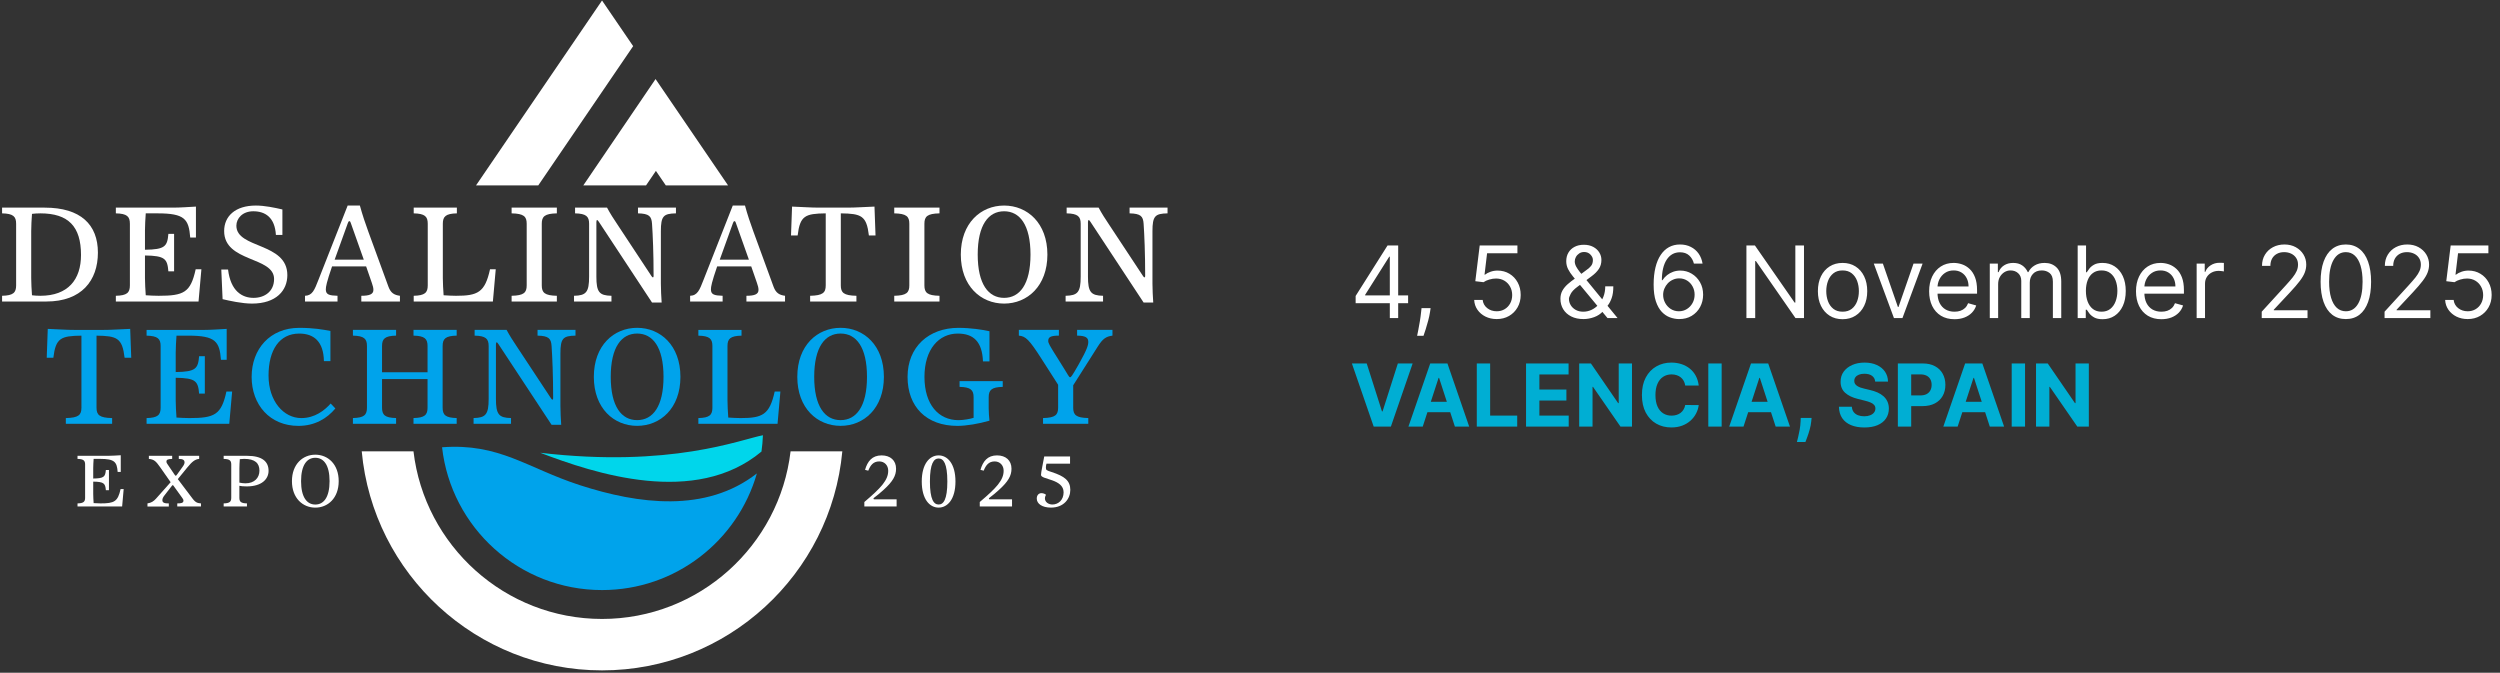 <svg width="576" height="155" viewBox="0 0 576 155" fill="none" xmlns="http://www.w3.org/2000/svg">
<rect x="0" y="0" width="576" height="155" fill="#333333" stroke="none"/>
<g clip-path="url(#clip0_41_75170)">
<path d="M124.017 42.717L145.878 10.634L138.707 0.114L109.674 42.717H124.017Z" fill="white"/>
<path d="M148.849 42.717L151.12 39.373L153.402 42.717H167.745L151.042 18.213L134.393 42.717H148.849Z" fill="white"/>
<path d="M182.149 103.987C179.597 125.699 161.096 142.606 138.707 142.606C116.319 142.606 97.818 125.699 95.266 103.987H83.344C85.944 132.247 109.776 154.456 138.707 154.456C167.639 154.456 191.471 132.247 194.071 103.987H182.149Z" fill="white"/>
<path d="M15.169 97.643V96.325C18.105 96.265 18.764 95.606 18.764 93.928V77.333C14.031 77.393 12.833 77.872 12.293 82.425H10.766L11.005 75.775C12.114 75.805 13.192 75.865 14.27 75.925C15.319 75.985 16.397 76.015 17.446 76.015H23.557C24.605 76.015 25.683 75.985 26.732 75.925C27.81 75.865 28.889 75.805 29.997 75.775L30.237 82.425H28.709C28.17 77.872 26.971 77.393 22.239 77.333V93.928C22.239 95.606 22.898 96.265 25.833 96.325V97.643H15.169Z" fill="#00A3EB"/>
<path d="M33.773 97.643V96.325C36.35 96.265 37.009 95.606 37.009 93.928V79.73C37.009 78.052 36.35 77.393 33.773 77.333V76.015H46.864C48.661 76.015 50.489 75.865 52.226 75.775V82.905H50.908C50.578 78.651 49.65 77.333 43.389 77.333H40.663C40.573 78.741 40.483 79.999 40.483 81.287V85.721C45.097 85.661 45.636 84.942 45.876 82.066H47.194V90.693H45.876C45.636 87.817 45.097 87.099 40.483 87.039V92.251C40.483 93.539 40.573 94.797 40.663 96.205C41.622 96.265 42.61 96.325 43.629 96.325C49.44 96.325 50.998 95.576 52.166 90.214H53.484L52.825 97.643H33.773Z" fill="#00A3EB"/>
<path d="M77.268 94.109C75.351 96.415 72.535 98.123 68.76 98.123C62.17 98.123 57.977 93.27 57.977 86.829C57.977 80.389 62.23 75.536 68.94 75.536C72.265 75.536 74.392 75.926 76.13 76.255V83.205H74.632C74.542 78.651 72.295 76.854 68.94 76.854C64.387 76.854 61.871 80.629 61.871 86.53C61.871 92.431 65.346 96.325 69.42 96.325C72.535 96.325 74.782 94.558 76.189 92.97L77.268 94.109Z" fill="#00A3EB"/>
<path d="M88.022 87.332V93.923C88.022 95.6 88.682 96.259 91.258 96.319V97.637H81.312V96.319C83.889 96.259 84.548 95.6 84.548 93.923V79.724C84.548 78.046 83.889 77.387 81.312 77.327V76.009H91.258V77.327C88.682 77.387 88.022 78.046 88.022 79.724V85.775H98.507V79.724C98.507 78.046 97.848 77.387 95.272 77.327V76.009H105.217V77.327C102.641 77.387 101.982 78.046 101.982 79.724V93.923C101.982 95.6 102.641 96.259 105.217 96.319V97.637H95.272V96.319C97.848 96.259 98.507 95.6 98.507 93.923V87.332H88.022Z" fill="#00A3EB"/>
<path d="M116.72 76.009C117.439 77.357 118.248 78.615 119.116 79.903L126.905 91.706C127.115 92.035 127.174 92.065 127.294 92.065C127.414 92.065 127.444 91.976 127.444 91.706C127.444 86.554 127.264 82.36 127.085 79.724C126.965 77.986 126.426 77.387 123.849 77.327V76.009H132.596V77.327C129.721 77.387 129.122 77.926 129.122 81.461V93.503C129.122 94.971 129.211 96.409 129.301 97.877H127.085L114.833 79.274C114.623 78.945 114.533 78.885 114.443 78.885C114.324 78.885 114.264 78.975 114.264 79.364V91.886C114.264 95.48 114.923 96.259 117.739 96.319V97.637H109.111V96.319C111.927 96.259 112.586 95.48 112.586 91.886V79.724C112.586 78.046 111.927 77.387 109.351 77.327V76.009H116.72Z" fill="#00A3EB"/>
<path d="M156.771 86.823C156.771 94.072 152.158 98.116 146.795 98.116C141.433 98.116 136.82 94.072 136.82 86.823C136.82 79.574 141.433 75.53 146.795 75.53C152.158 75.53 156.771 79.574 156.771 86.823ZM140.715 86.823C140.715 93.683 143.201 96.798 146.795 96.798C150.39 96.798 152.876 93.683 152.876 86.823C152.876 79.963 150.39 76.848 146.795 76.848C143.201 76.848 140.715 79.963 140.715 86.823Z" fill="#00A3EB"/>
<path d="M160.902 97.643V96.325C163.479 96.265 164.138 95.606 164.138 93.928V79.73C164.138 78.052 163.479 77.393 160.902 77.333V76.015H170.848V77.333C168.271 77.393 167.612 78.052 167.612 79.73V92.251C167.612 93.539 167.702 94.797 167.792 96.205C168.751 96.265 169.739 96.325 170.638 96.325C175.64 96.325 177.318 95.576 178.486 90.214H179.804L179.145 97.643H160.902Z" fill="#00A3EB"/>
<path d="M203.65 86.823C203.65 94.072 199.036 98.116 193.674 98.116C188.312 98.116 183.699 94.072 183.699 86.823C183.699 79.574 188.312 75.53 193.674 75.53C199.036 75.53 203.65 79.574 203.65 86.823ZM187.593 86.823C187.593 93.683 190.08 96.798 193.674 96.798C197.269 96.798 199.755 93.683 199.755 86.823C199.755 79.963 197.269 76.848 193.674 76.848C190.08 76.848 187.593 79.963 187.593 86.823Z" fill="#00A3EB"/>
<path d="M227.794 94.109C227.794 95.037 227.884 95.996 227.974 96.924C225.487 97.643 222.641 98.123 220.604 98.123C213.445 98.123 209.102 93.749 209.102 86.829C209.102 79.91 213.984 75.536 220.844 75.536C223.54 75.536 226.416 75.956 227.974 76.315V83.265H226.476C226.296 78.741 224.319 76.854 220.664 76.854C216.351 76.854 212.996 80.419 212.996 86.829C212.996 93.24 216.261 96.805 220.844 96.805C221.982 96.805 223.63 96.505 224.319 96.265V91.532C224.319 89.855 223.66 89.196 221.084 89.136V87.818H231.029V89.136C228.453 89.196 227.794 89.855 227.794 91.532V94.109Z" fill="#00A3EB"/>
<path d="M256.312 76.009V77.327C254.814 77.537 254.095 78.016 252.927 79.844L247.266 88.77V93.923C247.266 95.6 247.925 96.259 250.74 96.319V97.637H240.316V96.319C243.132 96.259 243.791 95.6 243.791 93.923V88.65L239.956 82.659C237.081 78.166 236.302 77.477 234.744 77.327V76.009H243.97V77.327C242.053 77.327 241.514 77.687 241.514 78.525C241.514 79.035 241.664 79.364 243.881 82.869C246.337 86.733 246.247 86.913 246.577 86.913C246.756 86.913 246.936 86.763 248.584 83.858C250.561 80.353 250.74 79.454 250.74 78.795C250.74 77.837 250.231 77.357 248.164 77.327V76.009H256.312Z" fill="#00A3EB"/>
<path d="M3.716 51.553C3.716 49.876 3.057 49.217 0.48 49.157V47.839H10.306C18.604 47.839 22.558 51.763 22.558 58.203C22.558 64.644 18.783 69.467 10.695 69.467H0.48V68.149C3.057 68.089 3.716 67.43 3.716 65.752V51.553ZM7.191 64.075C7.191 65.363 7.28 66.621 7.37 68.029C7.879 68.089 8.419 68.149 9.287 68.149C15.668 68.149 18.663 64.434 18.663 58.743C18.663 52.182 15.758 49.157 9.287 49.157C8.419 49.157 7.879 49.217 7.37 49.277C7.28 50.685 7.191 51.943 7.191 53.231V64.075Z" fill="white"/>
<path d="M26.691 69.467V68.149C29.268 68.089 29.927 67.43 29.927 65.752V51.553C29.927 49.876 29.268 49.217 26.691 49.157V47.839H39.782C41.579 47.839 43.407 47.689 45.144 47.599V54.728H43.826C43.496 50.475 42.568 49.157 36.307 49.157H33.581C33.491 50.565 33.401 51.823 33.401 53.111V57.544C38.015 57.484 38.554 56.766 38.793 53.89H40.111V62.517H38.793C38.554 59.641 38.015 58.922 33.401 58.862V64.075C33.401 65.363 33.491 66.621 33.581 68.029C34.54 68.089 35.528 68.149 36.547 68.149C42.358 68.149 43.916 67.4 45.084 62.038H46.402L45.743 69.467H26.691Z" fill="white"/>
<path d="M52.544 62.097C53.143 67.13 55.839 68.628 58.415 68.628C60.992 68.628 63.148 67.13 63.148 64.284C63.148 59.042 51.645 60.48 51.645 53.231C51.645 49.846 54.162 47.359 58.955 47.359C60.962 47.359 63.238 47.839 65.065 48.258V54.129H63.568C63.328 50.085 61.111 48.677 58.355 48.677C55.869 48.677 54.461 50.325 54.461 52.002C54.461 57.335 66.204 55.807 66.204 63.386C66.204 66.92 63.657 69.946 58.056 69.946C55.749 69.946 52.814 69.287 51.286 68.927L50.986 62.097H52.544Z" fill="white"/>
<path d="M83.246 69.466V68.148C85.133 68.148 86.032 67.789 86.032 66.8C86.032 66.321 85.912 65.872 85.672 65.183L84.355 61.379H76.506C75.248 65.033 75.068 66.052 75.068 66.681C75.068 67.879 75.847 68.089 77.764 68.148V69.466H70.275V68.148C71.983 68.089 72.462 66.8 73.361 64.494L80.101 47.359H82.917C83.486 49.456 84.175 51.493 84.834 53.291L89.507 66.082C90.046 67.519 90.825 67.969 92.143 68.148V69.466H83.246ZM83.815 59.821L80.82 51.373C80.76 51.164 80.67 50.954 80.49 50.954C80.311 50.954 80.221 51.194 80.131 51.433L77.105 59.821H83.815Z" fill="white"/>
<path d="M95.318 69.467V68.149C97.894 68.089 98.553 67.43 98.553 65.752V51.553C98.553 49.876 97.894 49.217 95.318 49.157V47.839H105.264V49.157C102.687 49.217 102.028 49.876 102.028 51.553V64.075C102.028 65.363 102.118 66.621 102.208 68.029C103.167 68.089 104.155 68.149 105.054 68.149C110.056 68.149 111.734 67.4 112.902 62.038H114.22L113.561 69.467H95.318Z" fill="white"/>
<path d="M117.875 69.467V68.149C120.691 68.089 121.35 67.43 121.35 65.752V51.553C121.35 49.876 120.691 49.217 117.875 49.157V47.839H128.3V49.157C125.484 49.217 124.825 49.876 124.825 51.553V65.752C124.825 67.43 125.484 68.089 128.3 68.149V69.467H117.875Z" fill="white"/>
<path d="M139.863 47.839C140.582 49.187 141.39 50.445 142.259 51.733L150.047 63.535C150.257 63.865 150.317 63.895 150.437 63.895C150.557 63.895 150.587 63.805 150.587 63.535C150.587 58.383 150.407 54.189 150.227 51.553C150.107 49.816 149.568 49.217 146.992 49.157V47.839H155.739V49.157C152.863 49.217 152.264 49.756 152.264 53.291V65.333C152.264 66.801 152.354 68.239 152.444 69.706H150.227L137.975 51.104C137.766 50.775 137.676 50.715 137.586 50.715C137.466 50.715 137.406 50.804 137.406 51.194V63.715C137.406 67.31 138.065 68.089 140.881 68.149V69.467H132.254V68.149C135.07 68.089 135.729 67.31 135.729 63.715V51.553C135.729 49.876 135.07 49.217 132.494 49.157V47.839H139.863Z" fill="white"/>
<path d="M171.975 69.466V68.148C173.862 68.148 174.76 67.789 174.76 66.8C174.76 66.321 174.641 65.872 174.401 65.183L173.083 61.379H165.235C163.977 65.033 163.797 66.052 163.797 66.681C163.797 67.879 164.576 68.089 166.493 68.148V69.466H159.004V68.148C160.711 68.089 161.191 66.8 162.089 64.494L168.829 47.359H171.645C172.214 49.456 172.903 51.493 173.562 53.291L178.235 66.082C178.775 67.519 179.553 67.969 180.871 68.148V69.466H171.975ZM172.544 59.821L169.548 51.373C169.488 51.164 169.398 50.954 169.219 50.954C169.039 50.954 168.949 51.194 168.859 51.433L165.834 59.821H172.544Z" fill="white"/>
<path d="M186.653 69.467V68.149C189.589 68.089 190.248 67.43 190.248 65.752V49.157C185.515 49.217 184.317 49.696 183.778 54.249H182.25L182.49 47.599C183.598 47.629 184.676 47.689 185.755 47.749C186.803 47.809 187.882 47.839 188.93 47.839H195.041C196.089 47.839 197.168 47.809 198.216 47.749C199.295 47.689 200.373 47.629 201.481 47.599L201.721 54.249H200.193C199.654 49.696 198.456 49.217 193.723 49.157V65.752C193.723 67.43 194.382 68.089 197.318 68.149V69.467H186.653Z" fill="white"/>
<path d="M206.033 69.467V68.149C208.849 68.089 209.508 67.43 209.508 65.752V51.553C209.508 49.876 208.849 49.217 206.033 49.157V47.839H216.458V49.157C213.642 49.217 212.983 49.876 212.983 51.553V65.752C212.983 67.43 213.642 68.089 216.458 68.149V69.467H206.033Z" fill="white"/>
<path d="M241.321 58.653C241.321 65.902 236.708 69.946 231.346 69.946C225.984 69.946 221.371 65.902 221.371 58.653C221.371 51.403 225.984 47.359 231.346 47.359C236.708 47.359 241.321 51.403 241.321 58.653ZM225.265 58.653C225.265 65.512 227.752 68.628 231.346 68.628C234.941 68.628 237.427 65.512 237.427 58.653C237.427 51.793 234.941 48.677 231.346 48.677C227.752 48.677 225.265 51.793 225.265 58.653Z" fill="white"/>
<path d="M253.124 47.839C253.843 49.187 254.652 50.445 255.521 51.733L263.309 63.535C263.519 63.865 263.579 63.895 263.699 63.895C263.818 63.895 263.848 63.805 263.848 63.535C263.848 58.383 263.669 54.189 263.489 51.553C263.369 49.816 262.83 49.217 260.254 49.157V47.839H269.001V49.157C266.125 49.217 265.526 49.756 265.526 53.291V65.333C265.526 66.801 265.616 68.239 265.706 69.706H263.489L251.237 51.104C251.027 50.775 250.938 50.715 250.848 50.715C250.728 50.715 250.668 50.804 250.668 51.194V63.715C250.668 67.31 251.327 68.089 254.143 68.149V69.467H245.516V68.149C248.331 68.089 248.99 67.31 248.99 63.715V51.553C248.99 49.876 248.331 49.217 245.755 49.157V47.839H253.124Z" fill="white"/>
<path d="M17.86 116.695V115.982C19.249 115.952 19.609 115.592 19.609 114.688V107.025C19.609 106.12 19.255 105.761 17.86 105.731V105.018H24.929C25.9 105.018 26.888 104.94 27.823 104.886V108.733H27.11C26.93 106.438 26.433 105.725 23.048 105.725H21.574C21.526 106.486 21.478 107.163 21.478 107.858V110.254C23.97 110.224 24.258 109.835 24.39 108.283H25.103V112.938H24.39C24.258 111.387 23.97 110.997 21.478 110.967V113.783C21.478 114.478 21.526 115.155 21.574 115.916C22.089 115.946 22.622 115.982 23.174 115.982C26.313 115.982 27.152 115.58 27.781 112.681H28.494L28.14 116.689H17.854L17.86 116.695Z" fill="white"/>
<path d="M33.977 116.695V115.982C34.833 115.85 35.349 115.544 35.936 114.897L39.315 111.099L36.87 107.606C35.93 106.282 35.528 105.857 34.3 105.731V105.018H39.668V105.731C38.566 105.761 38.344 105.959 38.344 106.348C38.344 106.588 38.488 106.803 38.62 106.995L40.219 109.356C40.363 109.565 40.429 109.613 40.495 109.613C40.561 109.613 40.609 109.583 40.788 109.338L42.1 107.51C42.424 107.073 42.52 106.767 42.52 106.54C42.52 105.977 42.118 105.731 41.196 105.731V105.018H45.887V105.731C44.916 105.827 44.251 106.36 43.119 107.75L40.968 110.386L44.365 114.879C45.126 115.88 45.563 115.898 46.306 115.982V116.695H40.842V115.982C41.717 115.982 42.268 115.898 42.268 115.353C42.268 115.095 42.136 114.915 41.927 114.628L40.016 111.974C39.92 111.83 39.884 111.782 39.806 111.782C39.728 111.782 39.674 111.83 39.578 111.962L37.913 114.113C37.523 114.598 37.41 114.939 37.41 115.245C37.41 115.862 37.961 115.988 38.895 115.988V116.701H33.977V116.695Z" fill="white"/>
<path d="M55.15 114.688C55.15 115.592 55.503 115.952 56.899 115.982V116.695H51.531V115.982C52.921 115.952 53.281 115.592 53.281 114.688V107.025C53.281 106.12 52.927 105.761 51.531 105.731V105.018H56.899C60.422 105.018 61.878 106.342 61.878 108.481C61.878 110.308 60.404 112.07 56.833 112.07C55.977 112.07 55.539 112.004 55.15 111.926V114.694V114.688ZM55.15 111.195C55.635 111.291 56.054 111.357 56.558 111.357C58.643 111.357 59.775 110.063 59.775 108.445C59.775 106.732 58.775 105.725 56.252 105.725C55.911 105.725 55.587 105.755 55.252 105.791C55.204 106.552 55.156 107.229 55.156 107.924V111.189L55.15 111.195Z" fill="white"/>
<path d="M78.036 110.859C78.036 114.771 75.543 116.958 72.65 116.958C69.756 116.958 67.264 114.777 67.264 110.859C67.264 106.941 69.756 104.76 72.65 104.76C75.543 104.76 78.036 106.941 78.036 110.859ZM69.367 110.859C69.367 114.562 70.709 116.245 72.65 116.245C74.591 116.245 75.933 114.562 75.933 110.859C75.933 107.157 74.591 105.473 72.65 105.473C70.709 105.473 69.367 107.157 69.367 110.859Z" fill="white"/>
<path d="M199.145 116.695V115.658C203.009 112.393 204.644 110.614 204.644 108.463C204.644 107.187 203.77 106.312 202.572 106.312C201.2 106.312 200.535 107.217 200.049 108.445L199.306 108.253C199.87 106.294 200.924 104.922 203.123 104.922C205.13 104.922 206.454 106.073 206.454 107.996C206.454 109.631 205.693 110.955 203.512 112.926C201.781 114.496 201.248 114.658 201.248 114.898C201.248 115.011 201.313 115.041 201.439 115.041H206.58V116.689H199.139L199.145 116.695Z" fill="white"/>
<path d="M220.138 110.937C220.138 115.011 218.328 116.952 216.255 116.952C214.182 116.952 212.373 115.011 212.373 110.937C212.373 106.863 214.182 104.922 216.255 104.922C218.328 104.922 220.138 106.863 220.138 110.937ZM214.254 110.937C214.254 115.125 215.159 116.24 216.261 116.24C217.364 116.24 218.268 115.125 218.268 110.937C218.268 106.75 217.364 105.635 216.261 105.635C215.159 105.635 214.254 106.75 214.254 110.937Z" fill="white"/>
<path d="M225.738 116.695V115.658C229.603 112.393 231.238 110.614 231.238 108.463C231.238 107.187 230.364 106.312 229.165 106.312C227.793 106.312 227.128 107.217 226.643 108.445L225.9 108.253C226.463 106.294 227.518 104.922 229.716 104.922C231.724 104.922 233.048 106.073 233.048 107.996C233.048 109.631 232.287 110.955 230.106 112.926C228.374 114.496 227.841 114.658 227.841 114.898C227.841 115.011 227.907 115.041 228.033 115.041H233.173V116.689H225.732L225.738 116.695Z" fill="white"/>
<path d="M246.54 106.833H241.106C241.022 107.138 240.974 107.432 240.974 107.708C240.974 108.325 241.106 108.373 242.298 108.756C245.276 109.727 246.6 110.745 246.6 112.878C246.6 114.867 245.144 116.952 242.136 116.952C240.129 116.952 238.871 116.077 238.871 114.867C238.871 114.076 239.338 113.621 239.955 113.621C240.393 113.621 240.794 113.813 240.992 113.992C240.878 114.202 240.752 114.507 240.752 114.849C240.752 115.688 241.591 116.239 242.466 116.239C243.826 116.239 245.054 115.22 245.054 113.423C245.054 110.32 239.848 110.529 239.848 109.427C239.848 108.762 240.303 106.857 240.591 105.173H246.54V106.821V106.833Z" fill="white"/>
<path fill-rule="evenodd" clip-rule="evenodd" d="M174.378 109.08C162.623 118.24 147.058 116.143 133.614 111.788C121.441 107.84 115.078 102.052 101.85 103.053C103.935 121.565 119.637 135.95 138.713 135.95C155.656 135.95 169.944 124.597 174.384 109.08" fill="#00A3EB"/>
<path fill-rule="evenodd" clip-rule="evenodd" d="M124.465 104.317C136.89 109.062 160.184 116.791 175.443 104.042C175.617 102.808 175.731 101.549 175.779 100.279C170.596 101.268 154.57 107.846 124.465 104.317Z" fill="#00D6EB"/>
</g>
<path d="M312.339 69.855V68.189L319.69 56.558H320.899V59.139H320.082L314.528 67.927V68.058H324.428V69.855H312.339ZM320.213 73.285V69.348V68.572V56.558H322.141V73.285H320.213ZM329.61 70.998L329.479 71.88C329.387 72.501 329.245 73.165 329.055 73.873C328.869 74.581 328.676 75.248 328.475 75.874C328.273 76.501 328.107 76.999 327.976 77.369H326.506C326.577 77.02 326.67 76.56 326.784 75.989C326.898 75.417 327.013 74.777 327.127 74.069C327.247 73.367 327.345 72.648 327.421 71.913L327.519 70.998H329.61ZM344.845 73.514C343.886 73.514 343.023 73.323 342.255 72.942C341.488 72.561 340.872 72.038 340.41 71.374C339.947 70.71 339.694 69.953 339.65 69.103H341.61C341.686 69.86 342.029 70.486 342.639 70.982C343.255 71.472 343.99 71.717 344.845 71.717C345.531 71.717 346.14 71.556 346.674 71.235C347.213 70.914 347.635 70.473 347.94 69.912C348.25 69.346 348.406 68.706 348.406 67.993C348.406 67.263 348.245 66.612 347.924 66.04C347.608 65.463 347.172 65.009 346.617 64.677C346.062 64.344 345.427 64.175 344.714 64.17C344.202 64.165 343.677 64.244 343.138 64.407C342.598 64.565 342.155 64.769 341.806 65.019L339.911 64.791L340.924 56.558H349.614V58.355H342.623L342.035 63.288H342.133C342.476 63.016 342.906 62.79 343.423 62.61C343.941 62.43 344.48 62.341 345.041 62.341C346.064 62.341 346.976 62.586 347.777 63.076C348.583 63.56 349.214 64.225 349.672 65.069C350.134 65.912 350.366 66.876 350.366 67.96C350.366 69.027 350.126 69.98 349.647 70.819C349.173 71.652 348.52 72.311 347.687 72.795C346.854 73.274 345.906 73.514 344.845 73.514ZM364.849 73.514C363.749 73.514 362.802 73.312 362.007 72.909C361.212 72.507 360.599 71.954 360.169 71.251C359.739 70.549 359.524 69.746 359.524 68.842C359.524 68.145 359.671 67.527 359.965 66.988C360.264 66.443 360.675 65.94 361.198 65.477C361.726 65.009 362.333 64.54 363.02 64.072L365.437 62.275C365.911 61.965 366.289 61.633 366.572 61.279C366.861 60.925 367.005 60.462 367.005 59.89C367.005 59.466 366.817 59.054 366.442 58.657C366.071 58.26 365.584 58.061 364.98 58.061C364.555 58.061 364.179 58.17 363.853 58.387C363.531 58.6 363.278 58.872 363.093 59.204C362.913 59.531 362.824 59.868 362.824 60.217C362.824 60.609 362.93 61.007 363.142 61.409C363.36 61.807 363.635 62.215 363.967 62.635C364.305 63.048 364.653 63.473 365.012 63.909L372.69 73.285H370.37L364.032 65.64C363.444 64.932 362.911 64.29 362.431 63.713C361.952 63.136 361.571 62.566 361.288 62.006C361.005 61.445 360.863 60.838 360.863 60.184C360.863 59.433 361.029 58.774 361.362 58.208C361.699 57.636 362.17 57.192 362.775 56.876C363.384 56.555 364.098 56.395 364.914 56.395C365.753 56.395 366.474 56.558 367.079 56.885C367.683 57.206 368.149 57.633 368.475 58.167C368.802 58.695 368.966 59.27 368.966 59.89C368.966 60.691 368.767 61.385 368.369 61.973C367.972 62.561 367.43 63.108 366.744 63.615L363.412 66.098C362.66 66.653 362.151 67.192 361.884 67.715C361.617 68.238 361.484 68.613 361.484 68.842C361.484 69.365 361.62 69.852 361.892 70.304C362.165 70.756 362.549 71.121 363.044 71.398C363.54 71.676 364.119 71.815 364.784 71.815C365.415 71.815 366.031 71.682 366.63 71.415C367.229 71.142 367.77 70.751 368.255 70.239C368.745 69.727 369.132 69.112 369.415 68.393C369.703 67.674 369.848 66.865 369.848 65.967H371.71C371.71 67.078 371.582 67.984 371.326 68.687C371.07 69.389 370.781 69.939 370.46 70.337C370.139 70.734 369.88 71.031 369.684 71.227C369.619 71.309 369.559 71.39 369.505 71.472C369.45 71.554 369.39 71.635 369.325 71.717C368.786 72.321 368.105 72.773 367.283 73.073C366.461 73.367 365.65 73.514 364.849 73.514ZM386.814 73.514C386.128 73.503 385.442 73.372 384.756 73.122C384.07 72.871 383.443 72.449 382.877 71.856C382.311 71.257 381.856 70.448 381.513 69.43C381.17 68.406 380.998 67.121 380.998 65.575C380.998 64.094 381.137 62.782 381.415 61.638C381.693 60.489 382.096 59.523 382.624 58.739C383.152 57.949 383.789 57.35 384.535 56.942C385.286 56.533 386.133 56.329 387.075 56.329C388.012 56.329 388.845 56.517 389.574 56.893C390.31 57.263 390.909 57.78 391.371 58.445C391.834 59.109 392.134 59.874 392.27 60.74H390.277C390.092 59.988 389.732 59.365 389.199 58.869C388.665 58.374 387.957 58.126 387.075 58.126C385.779 58.126 384.758 58.69 384.012 59.817C383.272 60.944 382.899 62.526 382.893 64.562H383.024C383.329 64.099 383.691 63.705 384.11 63.378C384.535 63.046 385.003 62.79 385.515 62.61C386.027 62.43 386.569 62.341 387.141 62.341C388.099 62.341 388.976 62.58 389.771 63.059C390.565 63.533 391.203 64.189 391.682 65.028C392.161 65.861 392.4 66.816 392.4 67.894C392.4 68.929 392.169 69.876 391.706 70.737C391.243 71.592 390.593 72.272 389.754 72.779C388.921 73.28 387.941 73.525 386.814 73.514ZM386.814 71.717C387.5 71.717 388.115 71.546 388.66 71.202C389.21 70.859 389.643 70.399 389.958 69.822C390.28 69.245 390.44 68.602 390.44 67.894C390.44 67.203 390.285 66.574 389.975 66.008C389.67 65.436 389.248 64.981 388.709 64.644C388.175 64.306 387.565 64.137 386.879 64.137C386.362 64.137 385.88 64.241 385.434 64.448C384.987 64.649 384.595 64.927 384.257 65.281C383.925 65.635 383.664 66.04 383.473 66.498C383.283 66.95 383.187 67.426 383.187 67.927C383.187 68.591 383.343 69.212 383.653 69.789C383.969 70.367 384.399 70.832 384.943 71.186C385.493 71.54 386.117 71.717 386.814 71.717ZM415.639 56.558V73.285H413.679L404.564 60.152H404.401V73.285H402.375V56.558H404.335L413.483 69.724H413.646V56.558H415.639ZM424.528 73.546C423.395 73.546 422.401 73.277 421.547 72.738C420.697 72.199 420.033 71.445 419.554 70.475C419.08 69.506 418.843 68.374 418.843 67.078C418.843 65.771 419.08 64.63 419.554 63.656C420.033 62.681 420.697 61.924 421.547 61.385C422.401 60.846 423.395 60.576 424.528 60.576C425.66 60.576 426.651 60.846 427.501 61.385C428.356 61.924 429.02 62.681 429.494 63.656C429.973 64.63 430.212 65.771 430.212 67.078C430.212 68.374 429.973 69.506 429.494 70.475C429.02 71.445 428.356 72.199 427.501 72.738C426.651 73.277 425.66 73.546 424.528 73.546ZM424.528 71.815C425.388 71.815 426.096 71.594 426.651 71.153C427.207 70.712 427.618 70.132 427.885 69.414C428.151 68.695 428.285 67.916 428.285 67.078C428.285 66.239 428.151 65.458 427.885 64.734C427.618 64.01 427.207 63.424 426.651 62.978C426.096 62.531 425.388 62.308 424.528 62.308C423.667 62.308 422.96 62.531 422.404 62.978C421.849 63.424 421.438 64.01 421.171 64.734C420.904 65.458 420.771 66.239 420.771 67.078C420.771 67.916 420.904 68.695 421.171 69.414C421.438 70.132 421.849 70.712 422.404 71.153C422.96 71.594 423.667 71.815 424.528 71.815ZM442.964 60.74L438.325 73.285H436.365L431.725 60.74H433.816L437.279 70.737H437.41L440.873 60.74H442.964ZM450.319 73.546C449.11 73.546 448.068 73.28 447.191 72.746C446.32 72.207 445.647 71.456 445.173 70.492C444.705 69.523 444.471 68.395 444.471 67.11C444.471 65.825 444.705 64.693 445.173 63.713C445.647 62.727 446.306 61.959 447.15 61.409C447.999 60.854 448.99 60.576 450.123 60.576C450.776 60.576 451.422 60.685 452.059 60.903C452.696 61.121 453.276 61.475 453.798 61.965C454.321 62.45 454.738 63.092 455.048 63.892C455.358 64.693 455.514 65.678 455.514 66.849V67.666H445.843V66H453.553C453.553 65.292 453.412 64.66 453.129 64.105C452.851 63.549 452.454 63.111 451.936 62.79C451.424 62.468 450.82 62.308 450.123 62.308C449.355 62.308 448.691 62.498 448.13 62.88C447.575 63.255 447.147 63.745 446.848 64.35C446.548 64.954 446.399 65.602 446.399 66.294V67.404C446.399 68.352 446.562 69.155 446.889 69.814C447.221 70.467 447.681 70.966 448.269 71.309C448.857 71.646 449.54 71.815 450.319 71.815C450.825 71.815 451.283 71.744 451.691 71.603C452.105 71.456 452.462 71.238 452.761 70.949C453.061 70.655 453.292 70.29 453.455 69.855L455.318 70.377C455.122 71.009 454.792 71.564 454.329 72.044C453.867 72.517 453.295 72.888 452.614 73.154C451.934 73.416 451.169 73.546 450.319 73.546ZM458.446 73.285V60.74H460.308V62.7H460.471C460.733 62.03 461.155 61.51 461.737 61.14C462.32 60.764 463.02 60.576 463.836 60.576C464.664 60.576 465.353 60.764 465.903 61.14C466.458 61.51 466.891 62.03 467.202 62.7H467.332C467.653 62.052 468.135 61.537 468.778 61.156C469.42 60.77 470.191 60.576 471.089 60.576C472.211 60.576 473.128 60.928 473.842 61.63C474.555 62.327 474.912 63.413 474.912 64.889V73.285H472.984V64.889C472.984 63.963 472.731 63.302 472.225 62.904C471.718 62.507 471.122 62.308 470.436 62.308C469.554 62.308 468.87 62.575 468.386 63.108C467.901 63.636 467.659 64.306 467.659 65.118V73.285H465.699V64.693C465.699 63.98 465.467 63.405 465.004 62.969C464.542 62.528 463.945 62.308 463.216 62.308C462.715 62.308 462.247 62.441 461.811 62.708C461.381 62.975 461.032 63.345 460.765 63.819C460.504 64.287 460.373 64.829 460.373 65.444V73.285H458.446ZM478.697 73.285V56.558H480.625V62.733H480.788C480.93 62.515 481.126 62.237 481.376 61.9C481.632 61.556 481.997 61.252 482.471 60.985C482.95 60.712 483.598 60.576 484.415 60.576C485.471 60.576 486.402 60.84 487.208 61.369C488.014 61.897 488.643 62.645 489.095 63.615C489.547 64.584 489.773 65.727 489.773 67.045C489.773 68.374 489.547 69.525 489.095 70.5C488.643 71.469 488.017 72.221 487.216 72.754C486.416 73.282 485.493 73.546 484.447 73.546C483.642 73.546 482.996 73.413 482.512 73.146C482.027 72.874 481.654 72.566 481.393 72.223C481.131 71.875 480.93 71.586 480.788 71.358H480.56V73.285H478.697ZM480.592 67.012C480.592 67.96 480.731 68.796 481.009 69.52C481.287 70.239 481.692 70.802 482.226 71.211C482.759 71.614 483.413 71.815 484.186 71.815C484.992 71.815 485.664 71.603 486.203 71.178C486.748 70.748 487.156 70.171 487.429 69.446C487.706 68.717 487.845 67.905 487.845 67.012C487.845 66.13 487.709 65.335 487.437 64.627C487.17 63.914 486.764 63.351 486.22 62.937C485.681 62.517 485.003 62.308 484.186 62.308C483.402 62.308 482.743 62.507 482.21 62.904C481.676 63.296 481.273 63.846 481.001 64.554C480.728 65.256 480.592 66.076 480.592 67.012ZM497.981 73.546C496.772 73.546 495.73 73.28 494.853 72.746C493.982 72.207 493.309 71.456 492.836 70.492C492.367 69.523 492.133 68.395 492.133 67.11C492.133 65.825 492.367 64.693 492.836 63.713C493.309 62.727 493.968 61.959 494.812 61.409C495.662 60.854 496.653 60.576 497.785 60.576C498.439 60.576 499.084 60.685 499.721 60.903C500.358 61.121 500.938 61.475 501.461 61.965C501.983 62.45 502.4 63.092 502.71 63.892C503.021 64.693 503.176 65.678 503.176 66.849V67.666H493.505V66H501.216C501.216 65.292 501.074 64.66 500.791 64.105C500.513 63.549 500.116 63.111 499.598 62.79C499.087 62.468 498.482 62.308 497.785 62.308C497.017 62.308 496.353 62.498 495.792 62.88C495.237 63.255 494.809 63.745 494.51 64.35C494.21 64.954 494.061 65.602 494.061 66.294V67.404C494.061 68.352 494.224 69.155 494.551 69.814C494.883 70.467 495.343 70.966 495.931 71.309C496.519 71.646 497.203 71.815 497.981 71.815C498.488 71.815 498.945 71.744 499.353 71.603C499.767 71.456 500.124 71.238 500.423 70.949C500.723 70.655 500.954 70.29 501.118 69.855L502.98 70.377C502.784 71.009 502.454 71.564 501.991 72.044C501.529 72.517 500.957 72.888 500.276 73.154C499.596 73.416 498.831 73.546 497.981 73.546ZM506.108 73.285V60.74H507.97V62.635H508.101C508.33 62.014 508.743 61.51 509.342 61.124C509.941 60.737 510.616 60.544 511.368 60.544C511.509 60.544 511.686 60.546 511.899 60.552C512.111 60.557 512.272 60.566 512.381 60.576V62.537C512.315 62.52 512.166 62.496 511.931 62.463C511.703 62.425 511.46 62.406 511.205 62.406C510.595 62.406 510.05 62.534 509.571 62.79C509.097 63.04 508.722 63.389 508.444 63.835C508.172 64.276 508.036 64.78 508.036 65.346V73.285H506.108ZM521.102 73.285V71.815L526.623 65.771C527.271 65.063 527.805 64.448 528.224 63.925C528.643 63.397 528.953 62.901 529.155 62.439C529.362 61.97 529.465 61.48 529.465 60.968C529.465 60.38 529.324 59.871 529.041 59.441C528.763 59.011 528.382 58.679 527.897 58.445C527.412 58.211 526.868 58.093 526.264 58.093C525.621 58.093 525.06 58.227 524.581 58.494C524.107 58.755 523.74 59.123 523.478 59.596C523.223 60.07 523.095 60.625 523.095 61.262H521.167C521.167 60.282 521.393 59.422 521.845 58.681C522.297 57.941 522.912 57.364 523.691 56.95C524.475 56.536 525.354 56.329 526.329 56.329C527.309 56.329 528.178 56.536 528.934 56.95C529.691 57.364 530.285 57.922 530.715 58.624C531.145 59.327 531.36 60.108 531.36 60.968C531.36 61.584 531.249 62.185 531.025 62.773C530.807 63.356 530.426 64.007 529.882 64.725C529.343 65.439 528.594 66.31 527.636 67.339L523.879 71.358V71.488H531.654V73.285H521.102ZM540.483 73.514C539.253 73.514 538.205 73.179 537.339 72.509C536.473 71.834 535.812 70.857 535.354 69.577C534.897 68.292 534.668 66.74 534.668 64.921C534.668 63.114 534.897 61.57 535.354 60.291C535.817 59.005 536.481 58.025 537.347 57.35C538.218 56.669 539.264 56.329 540.483 56.329C541.703 56.329 542.746 56.669 543.612 57.35C544.483 58.025 545.147 59.005 545.604 60.291C546.067 61.57 546.299 63.114 546.299 64.921C546.299 66.74 546.07 68.292 545.613 69.577C545.155 70.857 544.494 71.834 543.628 72.509C542.762 73.179 541.714 73.514 540.483 73.514ZM540.483 71.717C541.703 71.717 542.651 71.129 543.326 69.953C544.001 68.777 544.339 67.1 544.339 64.921C544.339 63.473 544.183 62.24 543.873 61.222C543.568 60.203 543.127 59.427 542.55 58.894C541.978 58.36 541.289 58.093 540.483 58.093C539.275 58.093 538.33 58.69 537.649 59.882C536.969 61.069 536.628 62.749 536.628 64.921C536.628 66.37 536.781 67.6 537.086 68.613C537.391 69.626 537.829 70.397 538.401 70.925C538.978 71.453 539.672 71.717 540.483 71.717ZM549.402 73.285V71.815L554.924 65.771C555.572 65.063 556.105 64.448 556.525 63.925C556.944 63.397 557.254 62.901 557.456 62.439C557.663 61.97 557.766 61.48 557.766 60.968C557.766 60.38 557.624 59.871 557.341 59.441C557.064 59.011 556.682 58.679 556.198 58.445C555.713 58.211 555.169 58.093 554.564 58.093C553.922 58.093 553.361 58.227 552.882 58.494C552.408 58.755 552.041 59.123 551.779 59.596C551.523 60.07 551.395 60.625 551.395 61.262H549.468C549.468 60.282 549.694 59.422 550.146 58.681C550.598 57.941 551.213 57.364 551.992 56.95C552.776 56.536 553.655 56.329 554.63 56.329C555.61 56.329 556.478 56.536 557.235 56.95C557.992 57.364 558.586 57.922 559.016 58.624C559.446 59.327 559.661 60.108 559.661 60.968C559.661 61.584 559.549 62.185 559.326 62.773C559.108 63.356 558.727 64.007 558.183 64.725C557.644 65.439 556.895 66.31 555.937 67.339L552.179 71.358V71.488H559.955V73.285H549.402ZM568.555 73.514C567.597 73.514 566.734 73.323 565.966 72.942C565.199 72.561 564.583 72.038 564.12 71.374C563.658 70.71 563.404 69.953 563.361 69.103H565.321C565.397 69.86 565.74 70.486 566.35 70.982C566.966 71.472 567.701 71.717 568.555 71.717C569.242 71.717 569.851 71.556 570.385 71.235C570.924 70.914 571.346 70.473 571.651 69.912C571.961 69.346 572.117 68.706 572.117 67.993C572.117 67.263 571.956 66.612 571.635 66.04C571.319 65.463 570.883 65.009 570.328 64.677C569.772 64.344 569.138 64.175 568.425 64.17C567.913 64.165 567.388 64.244 566.848 64.407C566.309 64.565 565.866 64.769 565.517 65.019L563.622 64.791L564.635 56.558H573.325V58.355H566.334L565.746 63.288H565.844C566.187 63.016 566.617 62.79 567.134 62.61C567.652 62.43 568.191 62.341 568.752 62.341C569.775 62.341 570.687 62.586 571.488 63.076C572.294 63.56 572.925 64.225 573.383 65.069C573.845 65.912 574.077 66.876 574.077 67.96C574.077 69.027 573.837 69.98 573.358 70.819C572.884 71.652 572.231 72.311 571.398 72.795C570.565 73.274 569.617 73.514 568.555 73.514Z" fill="white"/>
<path d="M314.892 83.74L318.408 94.791H318.543L322.065 83.74H325.474L320.46 98.285H316.497L311.476 83.74H314.892ZM327.799 98.285H324.503L329.525 83.74H333.488L338.502 98.285H335.206L331.563 87.064H331.449L327.799 98.285ZM327.593 92.568H335.377V94.968H327.593V92.568ZM340.252 98.285V83.74H343.328V95.75H349.564V98.285H340.252ZM351.6 98.285V83.74H361.401V86.275H354.675V89.741H360.897V92.277H354.675V95.75H361.43V98.285H351.6ZM376.012 83.74V98.285H373.356L367.028 89.13H366.922V98.285H363.846V83.74H366.545L372.824 92.887H372.951V83.74H376.012ZM391.387 88.832H388.276C388.219 88.43 388.103 88.072 387.928 87.76C387.753 87.442 387.528 87.172 387.254 86.95C386.979 86.727 386.662 86.557 386.302 86.439C385.947 86.32 385.561 86.261 385.144 86.261C384.391 86.261 383.736 86.448 383.177 86.822C382.618 87.191 382.185 87.731 381.877 88.441C381.569 89.147 381.415 90.004 381.415 91.012C381.415 92.049 381.569 92.921 381.877 93.626C382.19 94.332 382.625 94.864 383.184 95.224C383.743 95.584 384.389 95.764 385.123 95.764C385.535 95.764 385.916 95.709 386.266 95.6C386.621 95.492 386.936 95.333 387.211 95.125C387.486 94.912 387.713 94.653 387.893 94.35C388.077 94.047 388.205 93.702 388.276 93.314L391.387 93.328C391.307 93.995 391.105 94.639 390.783 95.26C390.466 95.875 390.038 96.427 389.498 96.914C388.963 97.397 388.324 97.781 387.58 98.065C386.842 98.344 386.006 98.484 385.073 98.484C383.776 98.484 382.616 98.191 381.593 97.603C380.575 97.016 379.77 96.166 379.178 95.054C378.591 93.941 378.298 92.594 378.298 91.012C378.298 89.426 378.596 88.077 379.192 86.964C379.789 85.851 380.599 85.004 381.621 84.421C382.644 83.834 383.795 83.541 385.073 83.541C385.916 83.541 386.697 83.659 387.417 83.896C388.141 84.133 388.783 84.478 389.342 84.933C389.9 85.383 390.355 85.934 390.705 86.588C391.06 87.241 391.288 87.989 391.387 88.832ZM396.668 83.74V98.285H393.592V83.74H396.668ZM401.705 98.285H398.409L403.431 83.74H407.394L412.408 98.285H409.113L405.469 87.064H405.355L401.705 98.285ZM401.499 92.568H409.283V94.968H401.499V92.568ZM417.39 96.296L417.312 97.078C417.251 97.703 417.132 98.325 416.957 98.946C416.787 99.571 416.607 100.136 416.417 100.643C416.233 101.15 416.083 101.547 415.97 101.836H414.01C414.081 101.557 414.178 101.166 414.301 100.664C414.424 100.167 414.54 99.609 414.649 98.988C414.758 98.368 414.826 97.736 414.855 97.092L414.89 96.296H417.39ZM432.049 87.923C431.993 87.35 431.749 86.905 431.318 86.588C430.887 86.27 430.302 86.112 429.564 86.112C429.062 86.112 428.638 86.183 428.292 86.325C427.947 86.462 427.681 86.654 427.497 86.9C427.317 87.146 427.227 87.426 427.227 87.738C427.217 87.999 427.272 88.226 427.39 88.42C427.513 88.614 427.681 88.782 427.895 88.924C428.108 89.062 428.354 89.182 428.633 89.287C428.913 89.386 429.211 89.471 429.528 89.542L430.835 89.855C431.469 89.997 432.052 90.186 432.582 90.423C433.112 90.66 433.572 90.951 433.96 91.296C434.348 91.642 434.649 92.049 434.862 92.518C435.08 92.987 435.191 93.524 435.196 94.13C435.191 95.02 434.964 95.792 434.514 96.446C434.069 97.094 433.425 97.599 432.582 97.959C431.744 98.314 430.733 98.491 429.549 98.491C428.375 98.491 427.352 98.311 426.481 97.951C425.615 97.591 424.938 97.059 424.45 96.353C423.967 95.643 423.714 94.765 423.69 93.718H426.666C426.699 94.206 426.839 94.613 427.085 94.94C427.336 95.262 427.67 95.506 428.086 95.671C428.508 95.832 428.984 95.913 429.514 95.913C430.035 95.913 430.487 95.837 430.87 95.686C431.259 95.534 431.559 95.323 431.772 95.054C431.985 94.784 432.092 94.474 432.092 94.123C432.092 93.796 431.995 93.522 431.801 93.299C431.611 93.077 431.332 92.887 430.963 92.731C430.598 92.575 430.151 92.433 429.62 92.305L428.037 91.907C426.81 91.609 425.842 91.143 425.132 90.508C424.422 89.874 424.069 89.019 424.074 87.944C424.069 87.064 424.303 86.294 424.777 85.636C425.255 84.978 425.911 84.464 426.744 84.095C427.577 83.725 428.524 83.541 429.585 83.541C430.664 83.541 431.607 83.725 432.412 84.095C433.221 84.464 433.851 84.978 434.301 85.636C434.751 86.294 434.983 87.056 434.997 87.923H432.049ZM437.264 98.285V83.74H443.003C444.106 83.74 445.046 83.95 445.822 84.372C446.599 84.788 447.191 85.368 447.598 86.112C448.01 86.85 448.216 87.703 448.216 88.669C448.216 89.635 448.008 90.487 447.591 91.225C447.174 91.964 446.571 92.539 445.78 92.951C444.994 93.363 444.042 93.569 442.925 93.569H439.267V91.105H442.428C443.019 91.105 443.507 91.003 443.891 90.799C444.279 90.591 444.568 90.305 444.757 89.94C444.951 89.571 445.048 89.147 445.048 88.669C445.048 88.186 444.951 87.764 444.757 87.404C444.568 87.04 444.279 86.758 443.891 86.559C443.502 86.356 443.01 86.254 442.413 86.254H440.339V98.285H437.264ZM451.041 98.285H447.745L452.767 83.74H456.73L461.744 98.285H458.449L454.805 87.064H454.691L451.041 98.285ZM450.835 92.568H458.619V94.968H450.835V92.568ZM466.57 83.74V98.285H463.495V83.74H466.57ZM481.266 83.74V98.285H478.61L472.282 89.13H472.175V98.285H469.1V83.74H471.799L478.077 92.887H478.205V83.74H481.266Z" fill="#00AED3"/>
<defs>
<clipPath id="clip0_41_75170">
<rect width="268.521" height="154.343" fill="white" transform="translate(0.48 0.114)"/>
</clipPath>
</defs>
</svg>
